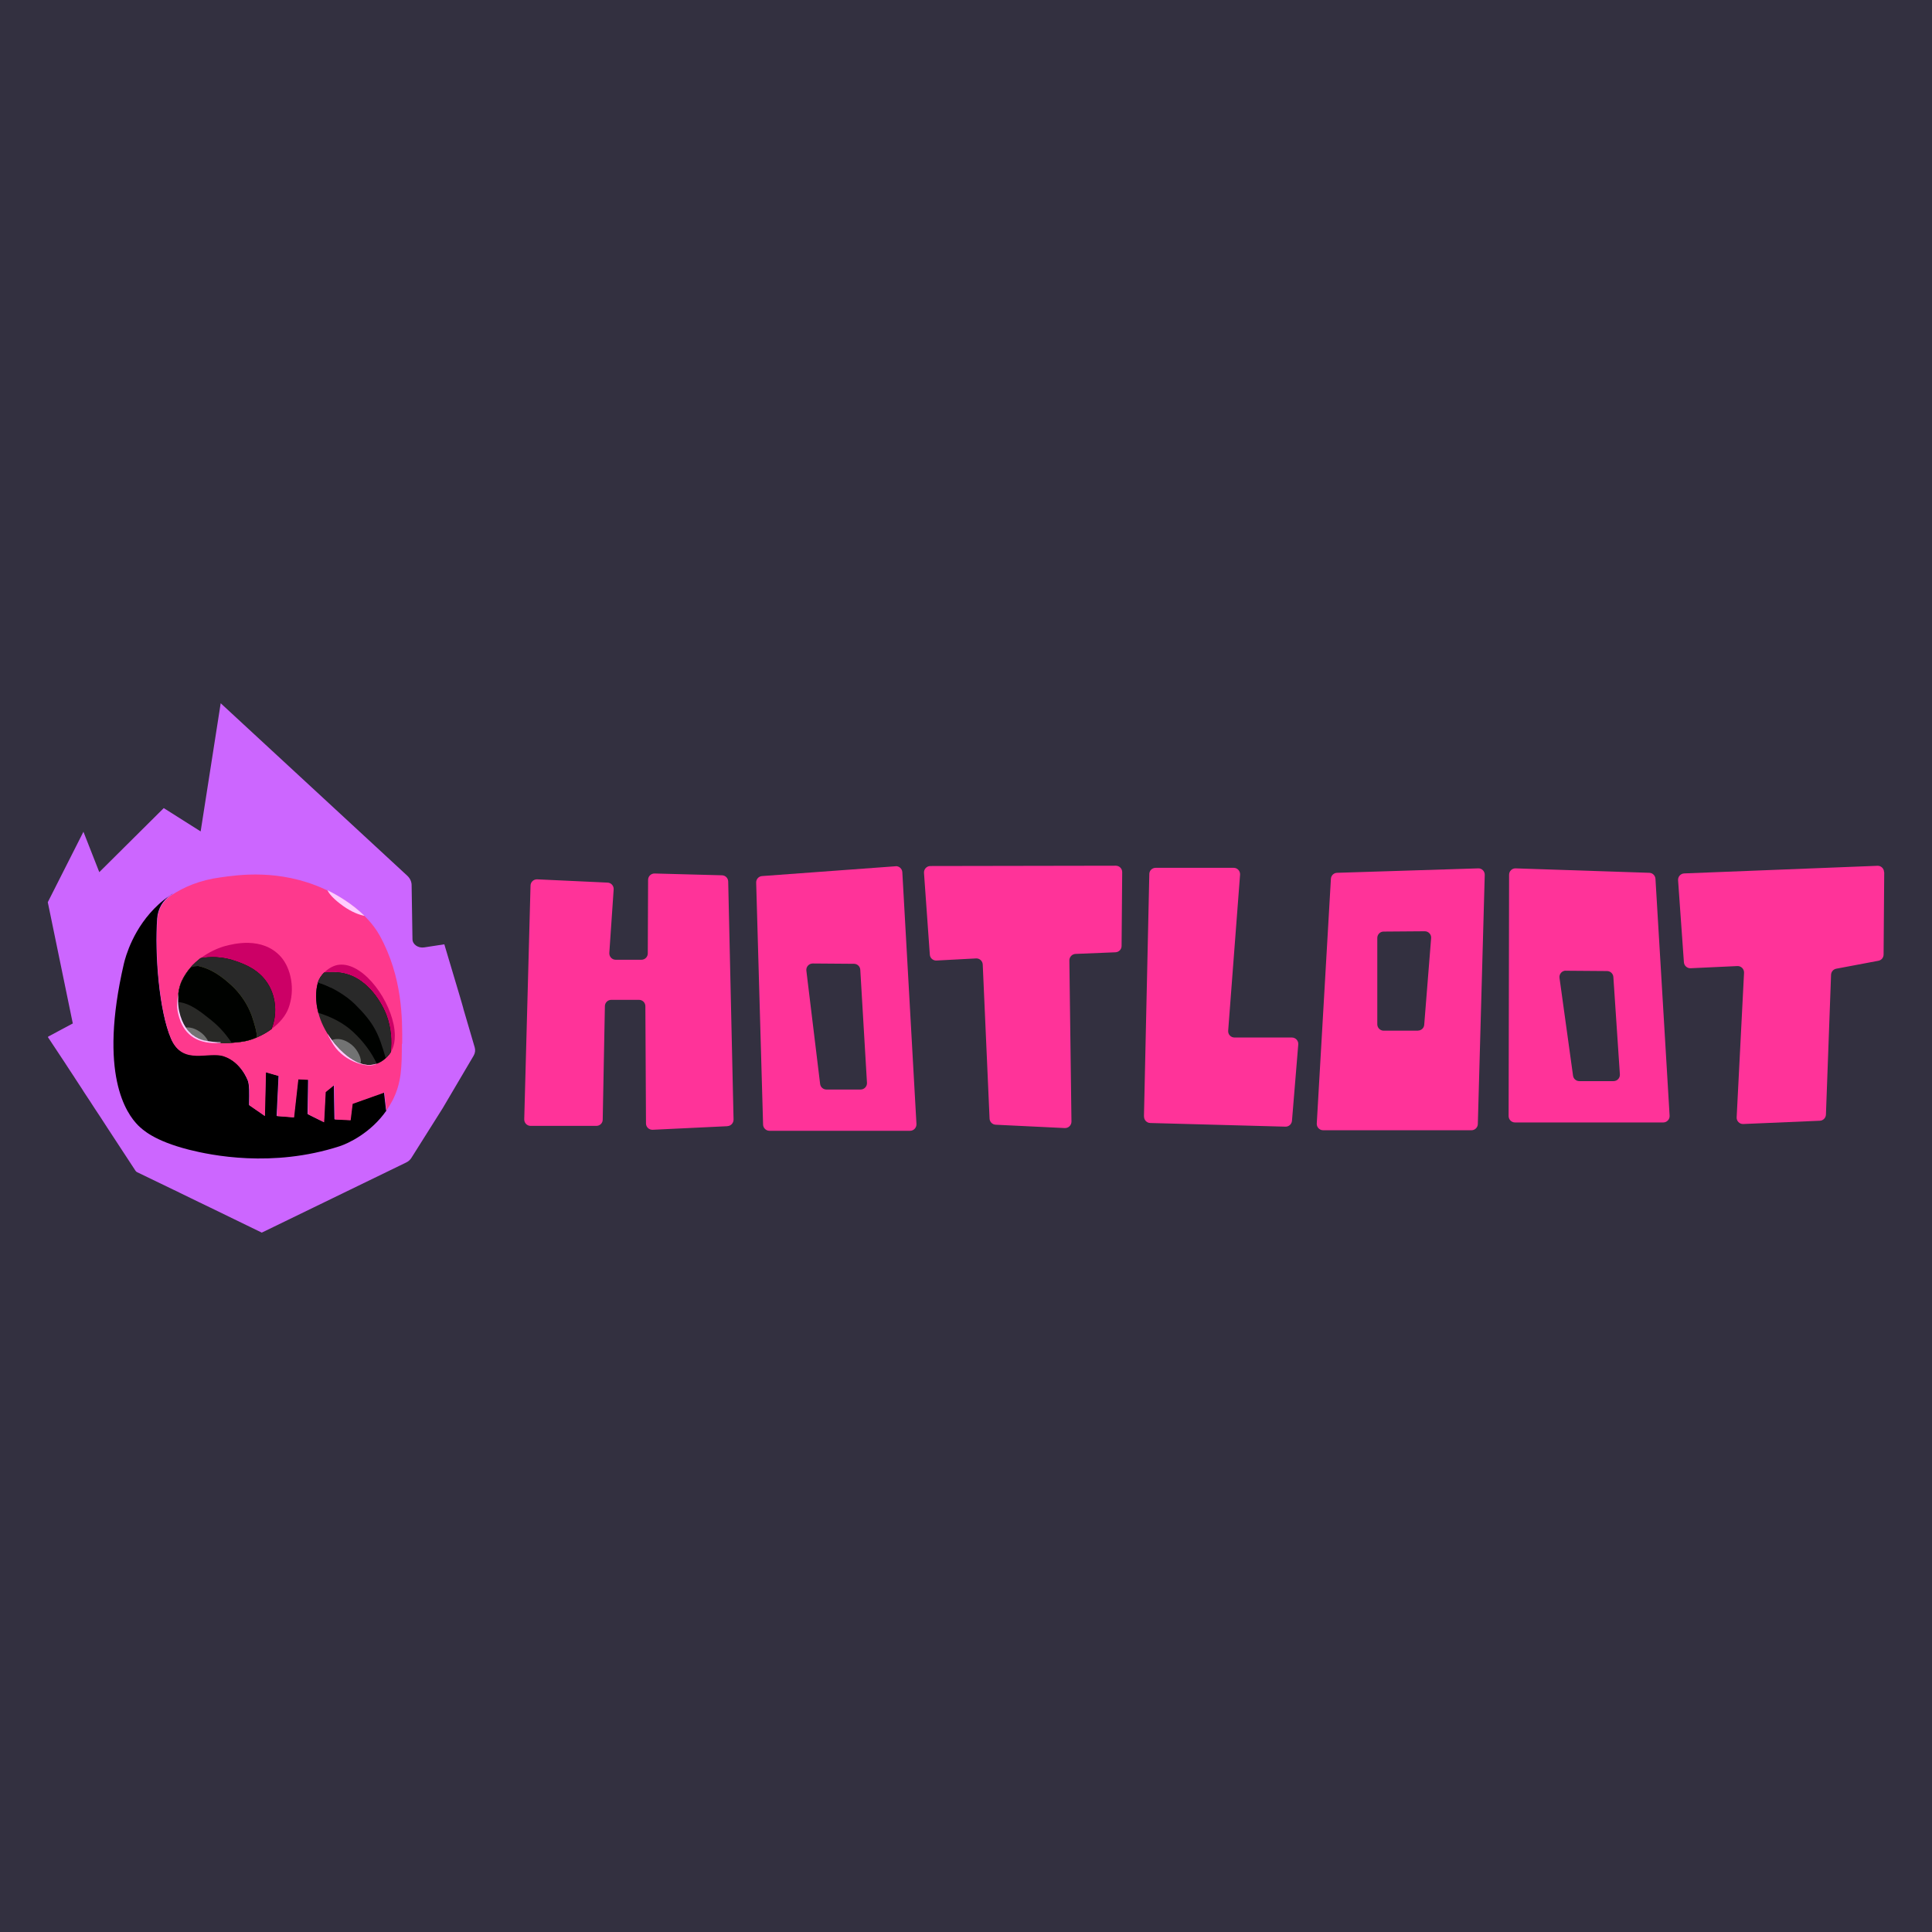 <?xml version="1.0" encoding="UTF-8"?> <svg xmlns="http://www.w3.org/2000/svg" width="500" height="500" viewBox="0 0 500 500" fill="none"><g clip-path="url(#clip0_3362_97041)"><rect width="500" height="500" fill="#333040"></rect><path d="M119.914 260.997L119.633 259.991L118.99 257.791L118.547 256.307L114.989 244.386L109.782 245.187C108.194 245.426 106.747 244.403 106.747 243.039L106.526 229.071C106.526 228.167 106.104 227.28 105.38 226.615L57.115 182L51.928 215.171L42.38 209.134L25.695 225.711L21.594 215.257L12.367 233.488L18.84 264.869L12.488 268.262C12.488 268.262 12.387 268.382 12.428 268.45L16.709 274.914L18.076 277.012L19.122 278.598L19.604 279.348L21.393 282.077L21.695 282.571L23.162 284.789L24.509 286.869L25.494 288.353L26.057 289.206L27.826 291.934L35.063 302.986C35.163 303.156 35.324 303.293 35.525 303.378L44.772 307.846L45.576 308.222L46.601 308.733L49.235 310.012L51.547 311.138L54.522 312.57L67.749 319L105.119 300.854C105.682 300.581 106.144 300.172 106.446 299.694L114.567 286.801L122.567 273.225C122.97 272.543 123.07 271.776 122.849 271.042L119.894 260.98L119.914 260.997Z" fill="#CC66FF"></path><path d="M44.782 231.22C44.541 231.361 44.319 231.542 44.078 231.683C44.078 231.683 44.139 231.663 44.139 231.623C44.34 231.482 44.541 231.361 44.782 231.22Z" fill="black"></path><path d="M100.022 287.389C95.981 293.192 90.149 295.912 87.857 296.657C70.442 302.278 54.577 298.974 48.907 297.544C39.797 295.227 36.902 292.345 35.776 291.278C32.699 288.195 25.44 278.021 32.056 249.412C32.458 247.72 34.489 240.024 41.084 234.02C41.989 233.193 42.995 232.408 44.08 231.683C42.11 233.032 40.863 235.229 40.682 237.606C39.998 246.934 41.185 261.722 44.261 268.794C47.278 275.684 53.894 271.876 57.915 273.246C62.359 274.777 64.088 279.512 64.189 279.814C64.531 281.104 64.511 282.252 64.45 285.938C65.798 286.885 67.145 287.792 68.492 288.759C68.573 284.972 68.673 281.224 68.753 277.437C69.86 277.759 70.985 278.081 72.092 278.403L71.589 288.779C74.424 289.021 73.137 288.9 75.992 289.122C76.375 285.838 76.716 282.534 77.099 279.25C77.983 279.27 78.848 279.33 79.733 279.391C79.673 282.352 79.652 285.334 79.592 288.296C80.959 289.001 82.367 289.706 83.774 290.371C83.915 287.772 84.076 285.153 84.176 282.554C84.901 281.929 85.664 281.345 86.408 280.741C86.429 283.702 86.489 286.684 86.549 289.646C89.103 289.787 88.078 289.726 90.632 289.847C90.812 288.437 90.974 287.007 91.154 285.596C93.889 284.629 96.624 283.642 99.379 282.675C99.56 284.206 99.721 285.777 99.902 287.308L99.982 287.389H100.022Z" fill="black"></path><path d="M104.001 270.063C103.981 276.107 103.941 280.157 101.608 284.75C101.105 285.697 100.582 286.564 100.02 287.39C99.838 285.838 99.678 284.287 99.497 282.756C96.742 283.723 94.007 284.69 91.272 285.677C91.091 287.087 90.931 288.518 90.749 289.928C88.196 289.787 89.221 289.847 86.668 289.727C86.607 286.765 86.587 283.783 86.527 280.822C85.762 281.446 85.039 282.03 84.295 282.635C84.154 285.254 84.033 287.853 83.892 290.452C82.485 289.747 81.118 289.042 79.71 288.377C79.77 285.415 79.79 282.433 79.851 279.472C78.966 279.411 78.101 279.391 77.217 279.331C76.834 282.615 76.492 285.919 76.111 289.203C73.295 288.961 74.562 289.082 71.707 288.86L72.169 278.485C71.063 278.162 69.937 277.84 68.831 277.517C68.751 281.265 68.65 285.052 68.57 288.84C67.222 287.893 65.875 286.966 64.528 286.06C64.588 282.373 64.608 281.225 64.267 279.935C64.186 279.633 62.457 274.919 57.993 273.407C53.971 271.997 47.355 275.845 44.339 268.955C41.242 261.883 40.096 247.095 40.76 237.767C40.941 235.33 42.188 233.134 44.218 231.784C47.556 229.547 51.739 227.774 57.048 227.069C61.672 226.425 72.25 224.813 83.832 230.031C87.854 231.844 94.872 235.914 98.31 242.2C104.162 252.878 104.142 263.656 104.081 270.224L104.021 270.103L104.001 270.063Z" fill="#FE398D"></path><path d="M101.167 272.24C100.865 272.743 99.638 274.517 97.507 275.282C97.266 275.362 97.004 275.423 96.743 275.483C92.319 276.43 88.016 272.018 85.864 269.157C84.115 266.82 82.989 264.402 82.385 262.126C81.601 259.144 81.662 256.384 82.265 254.309C82.526 253.423 83.109 252.496 83.914 251.71C85.322 251.569 87.372 251.408 89.665 252.032C96.703 253.987 99.799 261.945 100.061 262.65C101.328 265.994 101.529 269.5 101.167 272.24Z" fill="#292927"></path><path d="M101.167 272.24C100.865 272.743 99.638 274.517 97.507 275.282C96.18 272.401 94.028 269.5 91.414 267.082C88.86 264.685 85.583 263.093 82.385 262.126C81.601 259.144 81.662 256.384 82.265 254.309C82.526 253.423 83.109 252.496 83.914 251.71C85.322 251.569 87.372 251.408 89.665 252.032C96.703 253.987 99.799 261.945 100.061 262.65C101.328 265.994 101.529 269.5 101.167 272.24Z" fill="#000200"></path><path d="M101.167 272.24C100.986 272.502 100.543 273.187 99.819 273.852C97.969 267.324 96.743 264.745 91.856 259.89C89.624 257.694 85.824 255.316 82.305 254.269C82.567 253.382 83.149 252.476 83.913 251.71C85.321 251.569 87.372 251.408 89.624 252.032C96.662 253.987 99.759 261.945 100.021 262.65C101.287 265.994 101.488 269.5 101.127 272.24H101.146H101.167Z" fill="#292929"></path><path d="M46.308 261.622C45.604 258.217 46.389 255.235 47.032 253.885C50.169 247.176 57.368 245.061 58.313 244.819C60.163 244.356 67.844 242.22 72.671 247.599C75.305 250.561 76.471 256.061 74.661 260.916C73.173 264.906 68.508 268.049 64.285 269.237C61.128 270.144 55.297 270.124 52.441 269.237C50.471 268.613 47.394 266.961 46.288 261.622H46.308Z" fill="#CC0066"></path><path d="M70.338 266.276C68.528 267.625 66.376 268.673 64.325 269.237C61.128 270.144 55.337 270.124 52.482 269.237C50.511 268.613 47.434 266.961 46.308 261.621C45.604 258.217 46.389 255.235 47.032 253.885C48.259 251.286 50.089 249.372 51.918 247.962C54.271 247.579 57.569 247.458 61.168 248.788C63.4 249.574 67.342 251.024 69.634 255.114C71.444 258.358 71.766 262.589 70.278 266.255H70.297L70.338 266.276Z" fill="black"></path><path d="M70.338 266.276C68.528 267.625 66.376 268.673 64.325 269.237C61.128 270.144 55.337 270.124 52.482 269.237C50.511 268.613 47.434 266.961 46.308 261.621C45.604 258.217 46.389 255.235 47.032 253.885C48.259 251.286 50.089 249.372 51.918 247.962C54.271 247.579 57.569 247.458 61.168 248.788C63.4 249.574 67.342 251.024 69.634 255.114C71.444 258.358 71.766 262.589 70.278 266.255H70.297L70.338 266.276Z" fill="#292929"></path><path d="M66.48 268.471C65.776 268.793 65.053 269.055 64.349 269.236C61.152 270.143 55.361 270.123 52.505 269.236C50.535 268.612 47.458 266.96 46.332 261.621C45.628 258.216 46.412 255.234 47.056 253.885C47.82 252.253 48.805 250.903 49.891 249.775C54.636 250.238 58.095 253.381 59.825 254.932C60.669 255.698 63.926 258.74 65.475 263.837C66.058 265.751 66.501 267.202 66.48 268.431V268.471Z" fill="#7E893B"></path><path d="M66.48 268.471C65.776 268.793 65.053 269.055 64.349 269.236C61.152 270.143 55.361 270.123 52.505 269.236C50.535 268.612 47.458 266.96 46.332 261.621C45.628 258.216 46.412 255.234 47.056 253.885C47.82 252.253 48.805 250.903 49.891 249.775C54.636 250.238 58.095 253.381 59.825 254.932C60.669 255.698 63.926 258.74 65.475 263.837C66.058 265.751 66.501 267.202 66.48 268.431V268.471Z" fill="#000200"></path><path d="M101.227 272.139C101.227 272.139 101.207 272.199 101.167 272.219C101.509 269.499 101.308 265.974 100.061 262.629C99.799 261.925 96.662 253.986 89.665 252.012C87.373 251.367 85.322 251.548 83.914 251.689C84.859 250.742 86.045 250.017 87.252 249.755C93.224 248.546 100.262 257.411 101.871 265.147C102.715 269.338 101.629 271.413 101.227 272.119V272.139Z" fill="#CC0066"></path><path d="M93.286 275.22C90.451 274.374 87.816 271.695 85.906 269.156C85.906 269.156 88.158 268.048 91.054 270.425C92.582 271.654 93.788 274.233 93.286 275.24V275.22Z" fill="#727373"></path><path d="M68.755 253.764C68.293 253.461 67.729 253.099 67.106 252.737C67.106 252.737 63.024 250.459 57.897 250.016C53.714 249.674 53.151 249.613 49.391 250.318C50.175 249.412 51.06 248.646 51.904 248.001C54.257 247.619 57.555 247.498 61.154 248.828C63.084 249.533 66.403 250.701 68.715 253.743L68.755 253.764Z" fill="#292929"></path><path d="M93.566 253.946C92.099 253.886 90.349 253.967 88.519 254.571C87.052 255.014 86.166 255.296 85.463 255.538C84.417 255.014 83.332 254.571 82.266 254.269C82.527 253.382 83.11 252.476 83.874 251.71C85.282 251.569 87.333 251.408 89.585 252.032C91.073 252.435 92.36 253.12 93.506 253.946H93.526H93.566Z" fill="#292929"></path><path d="M59.986 269.862C57.231 270.003 54.235 269.802 52.466 269.237C50.495 268.613 47.419 266.961 46.293 261.622C46.112 260.836 46.051 260.03 46.031 259.305C49.168 259.627 51.622 261.582 54.638 263.999C57.211 266.054 58.76 268.129 59.966 269.862H59.986Z" fill="#292927"></path><path d="M53.951 269.56C53.388 269.479 52.905 269.358 52.483 269.237C51.196 268.855 49.406 267.968 48.039 265.933C48.984 265.812 50.492 265.994 52.262 267.424C52.946 267.988 53.529 268.774 53.971 269.6L53.951 269.56Z" fill="#727373"></path><path d="M94.329 237.021C92.962 236.759 91.052 236.054 88.88 234.523C86.266 232.669 85.12 231.239 84.758 230.393C87.513 231.743 91.233 233.959 94.35 237.021H94.329Z" fill="#FFCCFF"></path><path d="M97.53 275.281C95.479 276.631 89.205 274.878 86.309 270.406C86.168 270.164 85.043 268.411 84.781 267.525C85.103 268.089 85.485 268.612 85.887 269.157C85.947 269.237 86.008 269.338 86.088 269.418C86.209 269.6 86.35 269.761 86.49 269.942C86.551 270.023 86.631 270.124 86.691 270.204C86.832 270.386 86.993 270.547 87.154 270.728C87.154 270.728 87.174 270.748 87.214 270.788C87.416 271.03 87.677 271.292 87.918 271.554C89.245 272.904 90.874 274.213 92.644 274.979C92.845 275.06 93.046 275.16 93.287 275.221C94.393 275.604 95.6 275.745 96.766 275.483C97.027 275.422 97.289 275.362 97.53 275.281Z" fill="#FFCCFF"></path><path d="M57.13 269.882C51.279 270.345 47.82 267.968 46.412 263.435C45.889 261.763 45.528 260.09 46.211 256.907C46.131 257.633 46.07 258.439 46.09 259.285C46.09 259.466 46.09 259.667 46.111 259.849C46.111 260.03 46.131 260.232 46.171 260.433C46.191 260.816 46.292 261.219 46.352 261.602C46.734 263.415 47.357 264.825 48.081 265.913C48.142 265.993 48.222 266.114 48.282 266.215C48.343 266.296 48.403 266.397 48.484 266.477C48.685 266.739 48.886 266.981 49.127 267.182C49.248 267.303 49.328 267.384 49.449 267.505C49.449 267.505 49.469 267.505 49.469 267.525C49.469 267.545 49.529 267.585 49.529 267.585C49.589 267.646 49.65 267.706 49.71 267.726C49.791 267.787 49.891 267.867 49.972 267.928C49.972 267.928 49.992 267.928 50.032 267.948H50.052L50.394 268.21C50.514 268.27 50.595 268.351 50.716 268.411C50.776 268.431 50.796 268.472 50.836 268.472C50.977 268.552 51.138 268.613 51.279 268.714C51.419 268.774 51.54 268.834 51.681 268.895C51.942 269.016 52.244 269.096 52.465 269.157C52.646 269.217 52.807 269.278 53.048 269.298C53.068 269.298 53.129 269.318 53.169 269.318C53.35 269.338 53.49 269.378 53.692 269.439C53.772 269.439 53.873 269.459 53.953 269.459C54.094 269.479 54.254 269.519 54.395 269.519C54.536 269.519 54.697 269.539 54.858 269.58C55.039 269.6 55.2 269.64 55.381 269.64C55.642 269.66 55.904 269.701 56.205 269.701H56.547C56.728 269.701 56.889 269.701 57.11 269.721V269.862L57.13 269.882Z" fill="#FFCCFF"></path><path d="M43.92 231.803L43.719 231.944C43.719 231.944 43.739 231.924 43.779 231.883C43.819 231.844 43.859 231.823 43.9 231.803H43.92Z" fill="#CC66FF"></path><path d="M44.745 231.279C44.544 231.421 44.343 231.541 44.102 231.682C44.082 231.702 44.021 231.743 43.961 231.763C44.021 231.702 44.082 231.682 44.162 231.622C44.343 231.501 44.544 231.38 44.725 231.279H44.745Z" fill="#CC66FF"></path><path d="M44.722 231.279C44.52 231.421 44.319 231.541 44.078 231.682C44.078 231.682 44.098 231.662 44.139 231.622C44.319 231.501 44.52 231.38 44.702 231.279H44.722Z" fill="black"></path><path d="M43.92 231.803L43.719 231.944C43.719 231.944 43.739 231.924 43.779 231.883C43.819 231.844 43.859 231.823 43.9 231.803H43.92Z" fill="black"></path><path d="M44.078 231.703C44.078 231.703 43.998 231.763 43.938 231.783C43.958 231.783 44.018 231.723 44.058 231.703H44.078Z" fill="black"></path><path d="M43.92 231.803L43.719 231.944C43.719 231.944 43.739 231.924 43.779 231.883C43.819 231.844 43.859 231.823 43.9 231.803H43.92Z" fill="#FE398D"></path><path d="M44.745 231.279C44.544 231.421 44.343 231.541 44.102 231.682C44.082 231.702 44.021 231.743 43.961 231.763C44.021 231.702 44.082 231.682 44.162 231.622C44.343 231.501 44.544 231.38 44.725 231.279H44.745Z" fill="#FE398D"></path><path fill-rule="evenodd" clip-rule="evenodd" d="M231.77 224.187L197.224 226.726C196.339 226.786 195.675 227.532 195.696 228.418L197.485 291.035C197.505 291.922 198.249 292.647 199.134 292.647H235.531C236.476 292.647 237.22 291.841 237.179 290.894L233.52 225.719C233.459 224.792 232.675 224.107 231.75 224.167L231.77 224.187ZM210.334 249.351L221.012 249.432C221.877 249.432 222.601 250.117 222.641 250.983L224.37 280.216C224.431 281.163 223.666 281.969 222.721 281.969H213.874C213.049 281.969 212.345 281.344 212.245 280.519L208.686 251.204C208.565 250.217 209.349 249.351 210.334 249.351Z" fill="#FF3399"></path><path fill-rule="evenodd" clip-rule="evenodd" d="M342.405 292.507H380.813C381.697 292.507 382.441 291.802 382.462 290.896L384.251 226.425C384.272 225.478 383.508 224.692 382.561 224.732L346.025 225.881C345.18 225.901 344.477 226.586 344.436 227.432L340.777 290.754C340.716 291.701 341.48 292.507 342.425 292.507H342.405ZM366.978 266.739H358.092C357.186 266.739 356.442 265.994 356.442 265.087V242.744C356.442 241.837 357.166 241.092 358.071 241.092L368.727 241.011C369.694 241.011 370.458 241.837 370.376 242.784L368.586 265.208C368.528 266.074 367.801 266.719 366.937 266.719L366.978 266.739Z" fill="#FF3399"></path><path fill-rule="evenodd" clip-rule="evenodd" d="M426.845 225.881L392.257 224.733C391.335 224.692 390.55 225.438 390.55 226.385L390.43 288.841C390.43 289.747 391.174 290.492 392.079 290.492H430.445C431.391 290.492 432.152 289.687 432.094 288.74L428.432 227.433C428.374 226.586 427.688 225.901 426.845 225.881ZM405.248 251.226L415.907 251.307C416.771 251.307 417.474 251.992 417.536 252.838L419.223 278.042C419.285 278.989 418.541 279.794 417.574 279.794H408.728C407.902 279.794 407.199 279.19 407.099 278.364L403.599 253.079C403.458 252.093 404.243 251.186 405.248 251.206V251.226Z" fill="#FF3399"></path><path d="M188.256 291.458L168.911 292.385C167.966 292.425 167.182 291.68 167.182 290.753L167.021 260.391C167.021 259.485 166.277 258.759 165.373 258.759H158.194C157.289 258.759 156.565 259.485 156.545 260.371L155.982 289.766C155.982 290.673 155.238 291.378 154.333 291.378H137.321C136.396 291.378 135.652 290.612 135.672 289.685L137.301 229.184C137.321 228.257 138.105 227.532 139.031 227.572L157.249 228.418C158.174 228.458 158.877 229.264 158.817 230.171L157.691 246.611C157.631 247.557 158.375 248.384 159.34 248.384H165.996C166.901 248.384 167.645 247.659 167.645 246.732L167.725 227.713C167.725 226.786 168.489 226.041 169.414 226.061L186.848 226.524C187.733 226.545 188.437 227.249 188.457 228.136L189.845 289.746C189.845 290.632 189.161 291.397 188.276 291.438L188.256 291.458Z" fill="#FF3399"></path><path d="M290.425 225.698L290.265 244.818C290.265 245.704 289.561 246.41 288.676 246.45L278.34 246.873C277.456 246.913 276.751 247.659 276.751 248.545L277.294 290.27C277.294 291.216 276.51 291.982 275.565 291.942L257.668 291.076C256.824 291.035 256.14 290.35 256.1 289.504L254.331 249.613C254.29 248.706 253.506 247.981 252.601 248.041L242.366 248.585C241.461 248.626 240.697 247.961 240.637 247.054L239.128 225.9C239.068 224.953 239.812 224.127 240.778 224.127L288.777 224.046C289.702 224.046 290.425 224.792 290.425 225.718V225.698Z" fill="#FF3399"></path><path d="M487.635 225.759L487.472 247.034C487.472 247.82 486.911 248.505 486.127 248.646L475.224 250.701C474.461 250.842 473.921 251.487 473.878 252.252L472.55 288.457C472.511 289.323 471.83 290.008 470.985 290.048L451.155 290.894C450.191 290.935 449.39 290.129 449.445 289.162L451.357 251.748C451.395 250.782 450.611 249.976 449.63 250.016L437.522 250.58C436.637 250.62 435.872 249.935 435.794 249.049L434.285 227.814C434.223 226.887 434.93 226.081 435.872 226.041L485.887 224.067C486.83 224.026 487.592 224.792 487.592 225.718L487.635 225.759Z" fill="#FF3399"></path><path d="M296.055 288.94L297.442 226.201C297.442 225.295 298.186 224.59 299.091 224.59H319.28C320.245 224.59 320.989 225.416 320.929 226.363L317.852 266.737C317.772 267.705 318.536 268.51 319.501 268.51H334.342C335.307 268.51 336.071 269.337 335.99 270.303L334.362 290.068C334.281 290.934 333.557 291.599 332.672 291.579L297.683 290.632C296.779 290.611 296.055 289.846 296.075 288.94H296.055Z" fill="#FF3399"></path></g><defs><clipPath id="clip0_3362_97041"><rect width="500" height="500" fill="white"></rect></clipPath></defs></svg> 